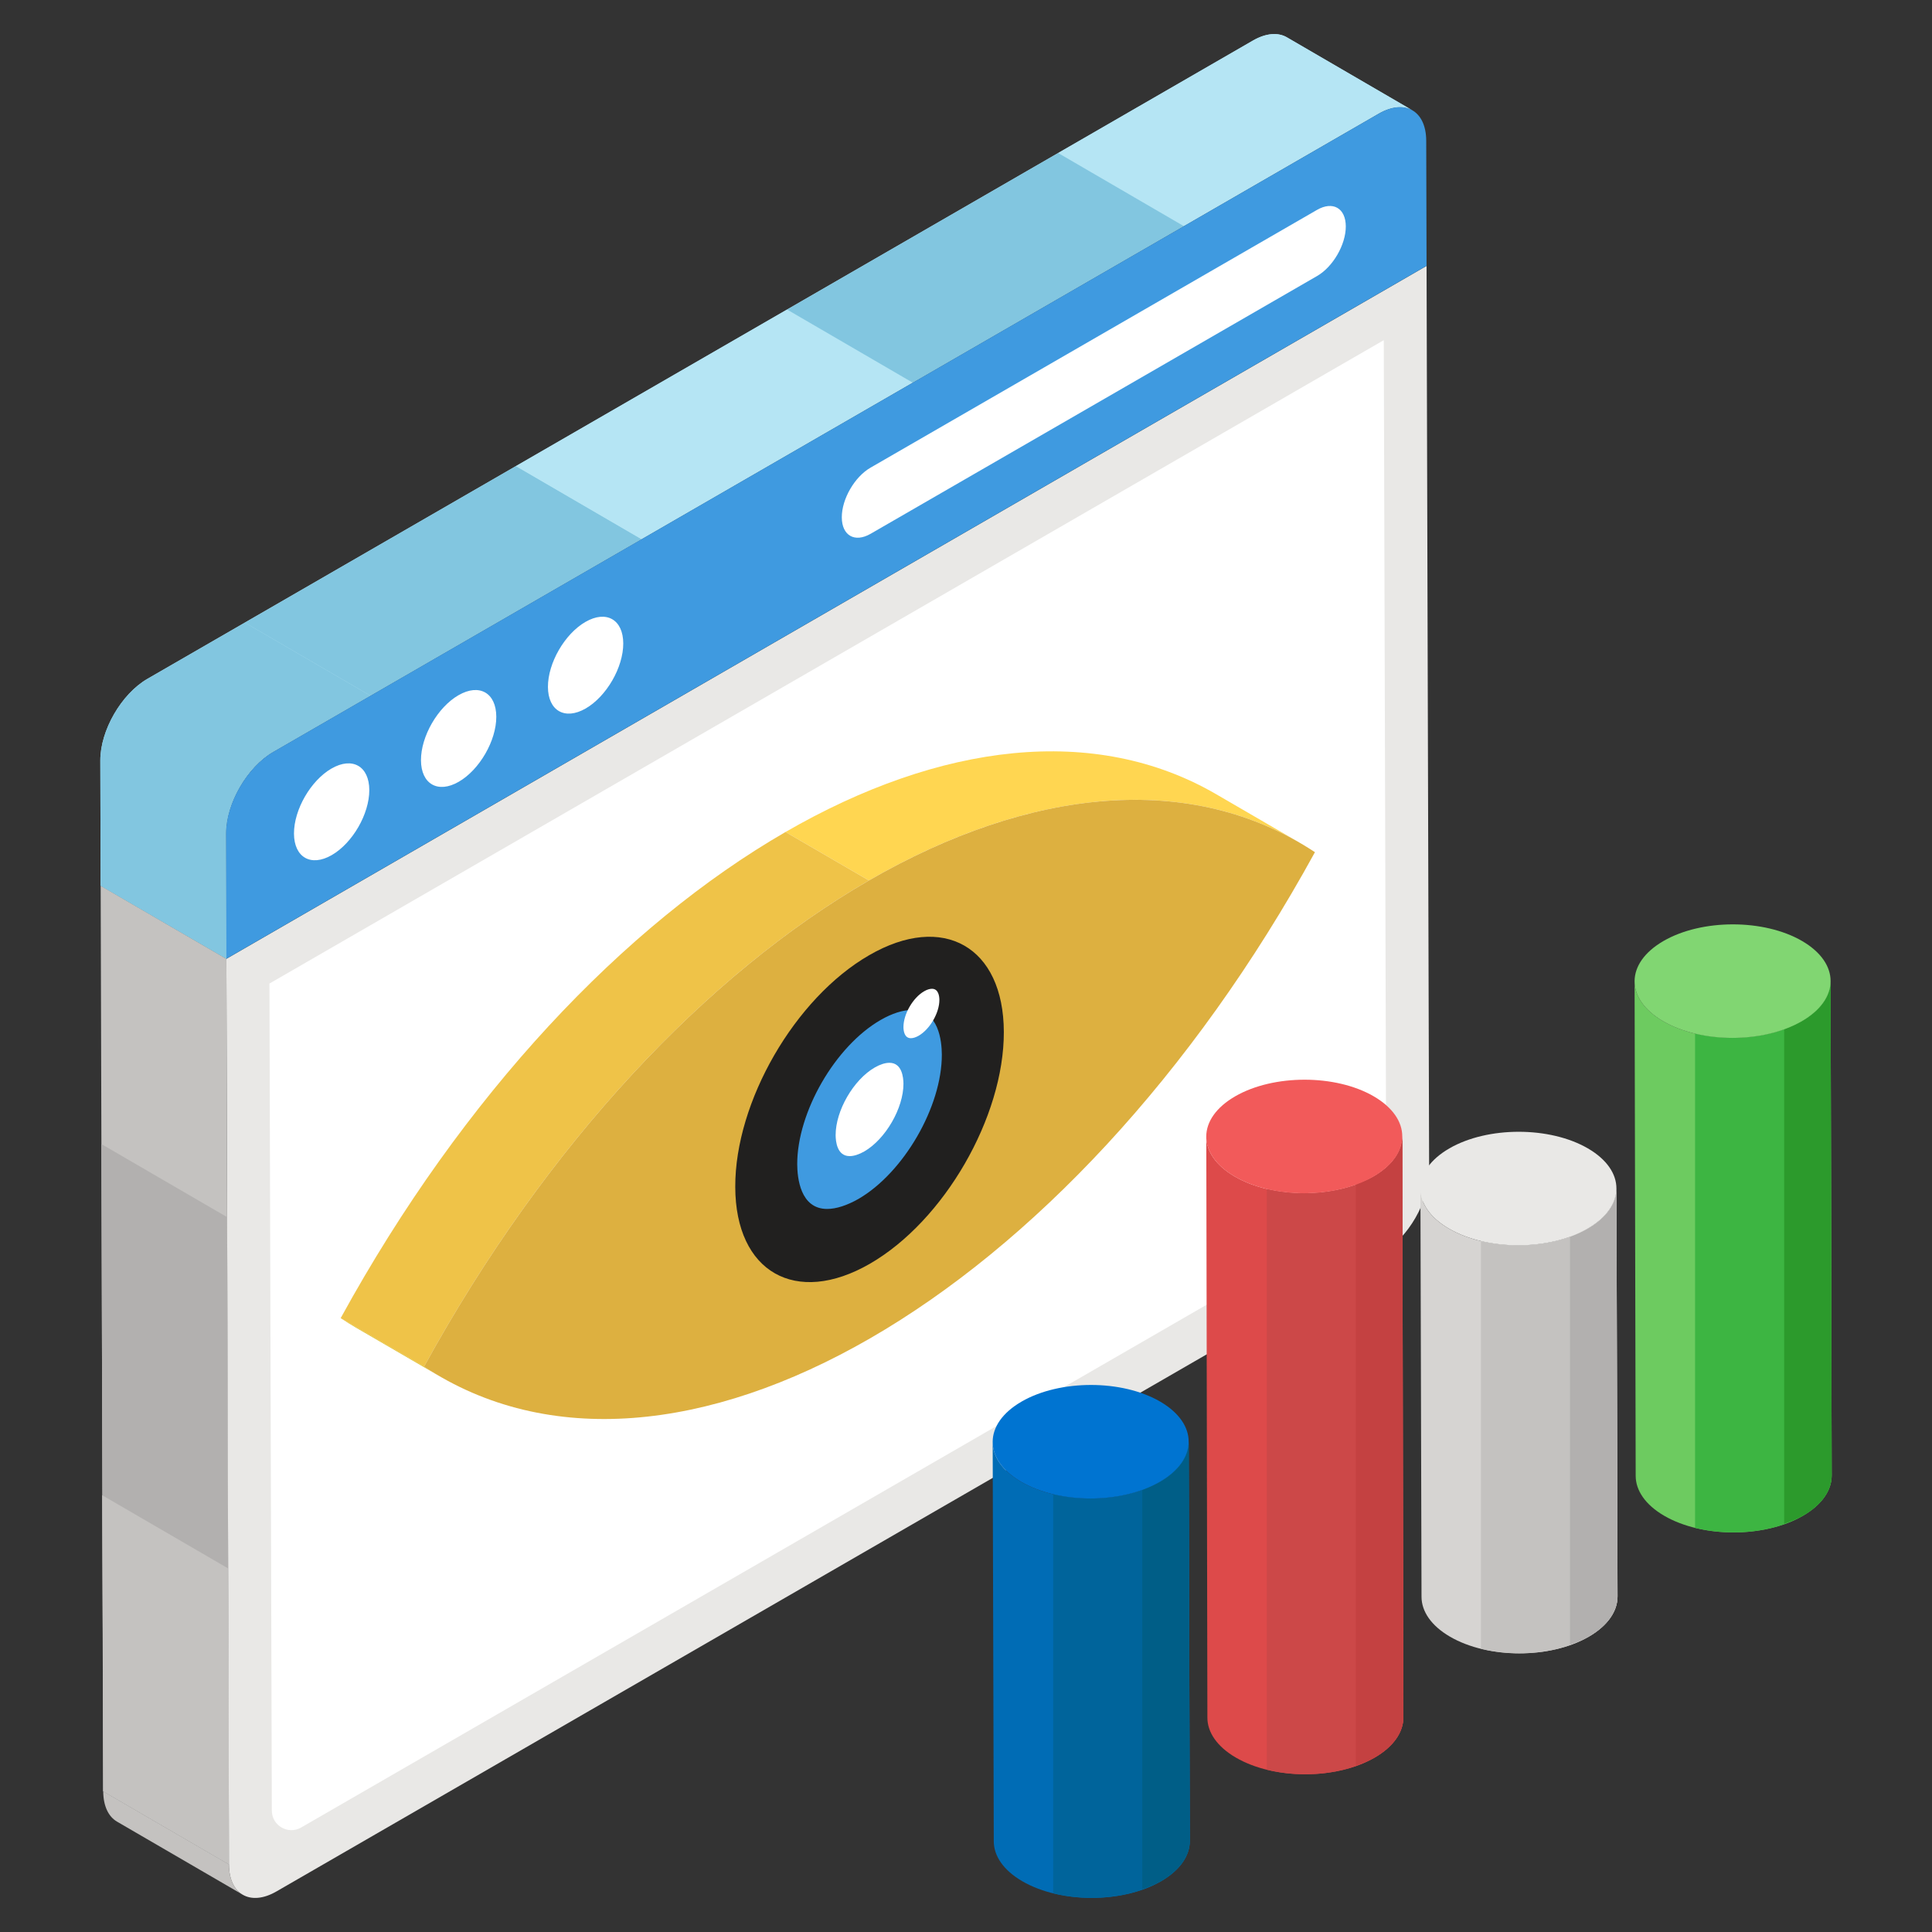 <svg id="Layer_1" enable-background="new 0 0 67 67" viewBox="0 0 67 67" xmlns="http://www.w3.org/2000/svg"><rect x="0" y="0" width="67" height="67" fill="#333333" stroke="none"/><g><g><g><g><g><g><g><g enable-background="new"><g><path d="m8.419 65.707-4.36-2.534c-.294-.171-.477-.535-.479-1.053l4.36 2.534c.001.518.184.881.479 1.053z" fill="#c4c2c0"/></g><g><path d="m7.94 64.655-4.36-2.534-.089-31.404 4.36 2.534z" fill="#c4c2c0"/></g><g><path d="m7.94 64.655-4.36-2.534-.064-22.446 4.36 2.534z" fill="#b2b0af"/></g><g><path d="m7.94 64.655-4.36-2.534-.038-10.269 4.36 2.534z" fill="#c4c2c0"/></g><g><path d="m49.472 9.221.089 31.404c.003 1.043-.729 2.31-1.636 2.834l-38.337 22.134c-.907.524-1.645.105-1.648-.938l-.089-31.404z" fill="#e9e8e6"/><path d="m48.071 40.63c0 .504-.448 1.281-.891 1.537l-36.736 21.209c-.451.262-1.017-.064-1.017-.587l-.083-28.68 38.644-22.312z" fill="#fff"/></g></g><g enable-background="new"><g><g><path d="m48.981 3.827c-.299-.174-.713-.149-1.169.112l-38.337 22.135c-.908.523-1.639 1.794-1.636 2.835l.013 4.34-4.362-2.534-.011-4.34c-.003-1.041.729-2.311 1.636-2.835l38.337-22.135c.456-.262.87-.286 1.169-.115z" fill="#b5e5f4"/></g></g><g><path d="m5.115 23.541c-.908.523-1.639 1.794-1.636 2.835l.011 4.34 4.362 2.534-.013-4.34c-.003-1.041.729-2.312 1.636-2.835l3.374-1.948-4.357-2.535z" fill="#82c6e0"/><path d="m8.491 21.592 4.357 2.535 9.401-5.428-4.357-2.535z" fill="#82c6e0"/><path d="m27.294 10.735-9.401 5.428 4.357 2.535 9.401-5.428z" fill="#b5e5f4"/><path d="m47.812 3.939c.456-.262.87-.286 1.169-.112l-4.36-2.536c-.299-.171-.713-.147-1.169.115l-6.757 3.901 4.357 2.535z" fill="#b5e5f4"/><path d="m41.053 7.842-4.357-2.535-9.401 5.428 4.357 2.535z" fill="#82c6e0"/></g><g><g><path d="m47.813 3.941c.907-.524 1.644-.103 1.647.938l.012 4.34-41.621 24.03-.012-4.34c-.003-1.041.73-2.311 1.636-2.834z" fill="#3f9ae0"/></g></g></g></g></g></g><g><g enable-background="new"><g><path d="m11.497 26.652c.722-.417 1.308-.082 1.31.747.002.828-.58 1.838-1.302 2.255-.721.416-1.307.081-1.31-.747-.002-.829.58-1.838 1.301-2.255z" fill="#fff"/></g></g><g enable-background="new"><g><path d="m15.901 24.109c.722-.417 1.308-.082 1.31.747.002.828-.58 1.838-1.302 2.255-.721.416-1.307.081-1.31-.747-.002-.829.58-1.838 1.301-2.255z" fill="#fff"/></g></g><g enable-background="new"><g><path d="m20.304 21.567c.722-.417 1.308-.082 1.31.747.002.828-.58 1.838-1.302 2.255-.721.416-1.307.081-1.31-.747-.002-.829.58-1.838 1.301-2.255z" fill="#fff"/></g></g><g enable-background="new"><g><path d="m45.671 7.28c.551-.318.998-.063 1.0.57.002.633-.443 1.403-.994 1.721l-15.484 8.94c-.551.318-.998.063-1-.57-.002-.633.443-1.403.993-1.721z" fill="#fff"/></g></g></g></g><g><g><g enable-background="new"><g><path d="m42.179 27.544 2.893 1.681c-4.208-2.446-9.579-1.785-14.938 1.309l-2.893-1.681c5.359-3.094 10.73-3.755 14.938-1.309z" fill="#ffd651"/></g><g><path d="m15.24 47.723-2.893-1.681c-.18-.105-.358-.215-.533-.331l2.893 1.681c.176.116.353.226.533.331z" fill="#d7b70e"/></g><g><path d="m14.707 47.393-2.893-1.681c4.254-7.756 9.836-13.631 15.427-16.859l2.893 1.681c-5.591 3.228-11.173 9.102-15.427 16.859z" fill="#efc348"/></g><g><path d="m30.134 30.534c5.587-3.225 11.186-3.806 15.467-.981-4.251 7.757-9.833 13.631-15.424 16.858s-11.189 3.81-15.471.982c4.254-7.756 9.836-13.631 15.427-16.859z" fill="#ddb040"/></g></g></g><g><path d="m34.812 35.787c.007 2.952-2.071 6.552-4.642 8.037-2.575 1.485-4.664.291-4.672-2.66-.011-2.955 2.067-6.552 4.642-8.037 2.571-1.489 4.664-.295 4.672 2.66z" fill="#21201f"/><path d="m32.662 36.574c.004 1.802-1.321 4.093-2.892 5.004-.396.224-.769.347-1.086.347-.933 0-1.034-1.082-1.037-1.549-.004-1.806 1.317-4.097 2.892-5.004.396-.228.769-.347 1.086-.347.933-0 1.034 1.082 1.037 1.549z" fill="#3f9ae0"/><g fill="#fff"><path d="m31.331 37.583c.002.845-.62 1.92-1.356 2.347-.186.105-.361.163-.509.163-.438 0-.485-.508-.487-.726-.002-.847.618-1.922 1.356-2.347.186-.107.361-.163.509-.163.438 0 .485.508.487.726z"/><path d="m32.577 34.675c.001.448-.328 1.017-.718 1.243-.098.056-.191.086-.27.086-.232 0-.257-.269-.258-.385-.001-.449.327-1.018.718-1.243.098-.057.191-.086.27-.086.232 0.0.257.269.258.385z"/></g></g></g><g><g enable-background="new"><g><path d="m34.425 50.006.038 13.851c.001.5.331 1.0.988 1.382 1.325.77 3.473.772 4.807.002.669-.386 1.004-.894 1.002-1.4l-.038-13.851c.001.507-.333 1.014-1.002 1.4-1.334.77-3.482.768-4.807-.002-.657-.382-.987-.881-.988-1.382z" fill="#006cb5"/></g><g><path d="m41.223 49.99c.001.507-.333 1.014-1.002 1.4-1.004.58-2.469.721-3.697.428v13.84c1.236.306 2.72.169 3.735-.416.669-.386 1.004-.893 1.002-1.4z" fill="#00649b"/></g><g><path d="m41.223 49.99c.001.507-.333 1.014-1.002 1.4-.184.106-.397.182-.608.259v13.866c.225-.08.45-.161.646-.274.669-.386 1.004-.893 1.002-1.4z" fill="#005e87"/></g><g><path d="m35.429 48.605c-1.334.77-1.338 2.014-.016 2.783 1.325.77 3.473.772 4.807.002 1.331-.768 1.338-2.014.012-2.785-1.322-.768-3.473-.768-4.804-0z" fill="#0074d1"/></g></g></g></g><g enable-background="new"><g><path d="m41.833 39.419.038 20.151c.001.5.331 1.0.988 1.382 1.325.77 3.473.772 4.807.002.669-.386 1.004-.894 1.002-1.4l-.038-20.151c.001.507-.333 1.014-1.002 1.4-1.334.77-3.482.768-4.807-.002-.657-.382-.987-.881-.988-1.382z" fill="#dd4a4a"/></g><g><path d="m48.63 39.403c.001.507-.333 1.014-1.002 1.4-1.004.58-2.469.721-3.697.428v20.14c1.236.306 2.72.169 3.735-.416.669-.386 1.004-.893 1.002-1.4z" fill="#cc4848"/></g><g><path d="m48.63 39.403c.001.507-.333 1.014-1.002 1.4-.184.106-.397.182-.608.259v20.166c.225-.08.45-.161.646-.274.669-.386 1.004-.893 1.002-1.4z" fill="#c44141"/></g><g><path d="m42.836 38.019c-1.334.77-1.338 2.014-.016 2.783 1.325.77 3.473.772 4.807.002 1.331-.768 1.338-2.014.012-2.785-1.322-.768-3.473-.768-4.804-0z" fill="#f25a5a"/></g></g><g enable-background="new"><g><g><path d="m56.686 34.032.038 17.151c.001.5.331 1.0.988 1.382 1.325.77 3.473.772 4.807.002.669-.386 1.004-.894 1.002-1.4l-.038-17.151c.001.507-.333 1.014-1.002 1.4-1.334.77-3.482.768-4.807-.002-.657-.382-.987-.881-.988-1.382z" fill="#6dcb60"/></g></g><g><g><path d="m63.483 34.016c.001.507-.333 1.014-1.002 1.4-1.004.58-2.469.721-3.697.428v17.14c1.236.306 2.72.169 3.735-.416.669-.386 1.004-.893 1.002-1.4z" fill="#3db542"/></g></g><g><g><path d="m63.483 34.016c.001.507-.333 1.014-1.002 1.4-.184.106-.397.182-.608.259v17.166c.225-.08.45-.161.646-.274.669-.386 1.004-.893 1.002-1.4z" fill="#2c9a2c"/></g></g><g><g><path d="m57.69 32.632c-1.334.77-1.338 2.014-.016 2.783 1.325.77 3.473.772 4.807.002 1.331-.768 1.338-2.014.012-2.785-1.322-.768-3.473-.768-4.804-0z" fill="#81d672"/></g></g></g><g enable-background="new"><g><path d="m49.259 41.226.038 14.151c.001.5.331 1.0.988 1.382 1.325.77 3.473.772 4.807.002.669-.386 1.004-.894 1.002-1.4l-.038-14.151c.001.507-.333 1.014-1.002 1.4-1.334.77-3.482.768-4.807-.002-.657-.382-.987-.881-.988-1.382z" fill="#d6d4d2"/></g><g><path d="m56.057 41.209c.001.507-.333 1.014-1.002 1.4-1.004.58-2.469.721-3.697.428v14.14c1.236.306 2.72.169 3.735-.416.669-.386 1.004-.893 1.002-1.4z" fill="#c4c2c0"/></g><g><path d="m56.057 41.209c.001.507-.333 1.014-1.002 1.4-.184.106-.397.182-.608.259v14.166c.225-.08.45-.161.646-.274.669-.386 1.004-.893 1.002-1.4z" fill="#b2b0af"/></g><g><path d="m50.263 39.825c-1.334.77-1.338 2.014-.016 2.783 1.325.77 3.473.772 4.807.002 1.331-.768 1.338-2.014.012-2.785-1.322-.768-3.473-.768-4.804-0z" fill="#e9e8e6"/></g></g></g></g></svg>
